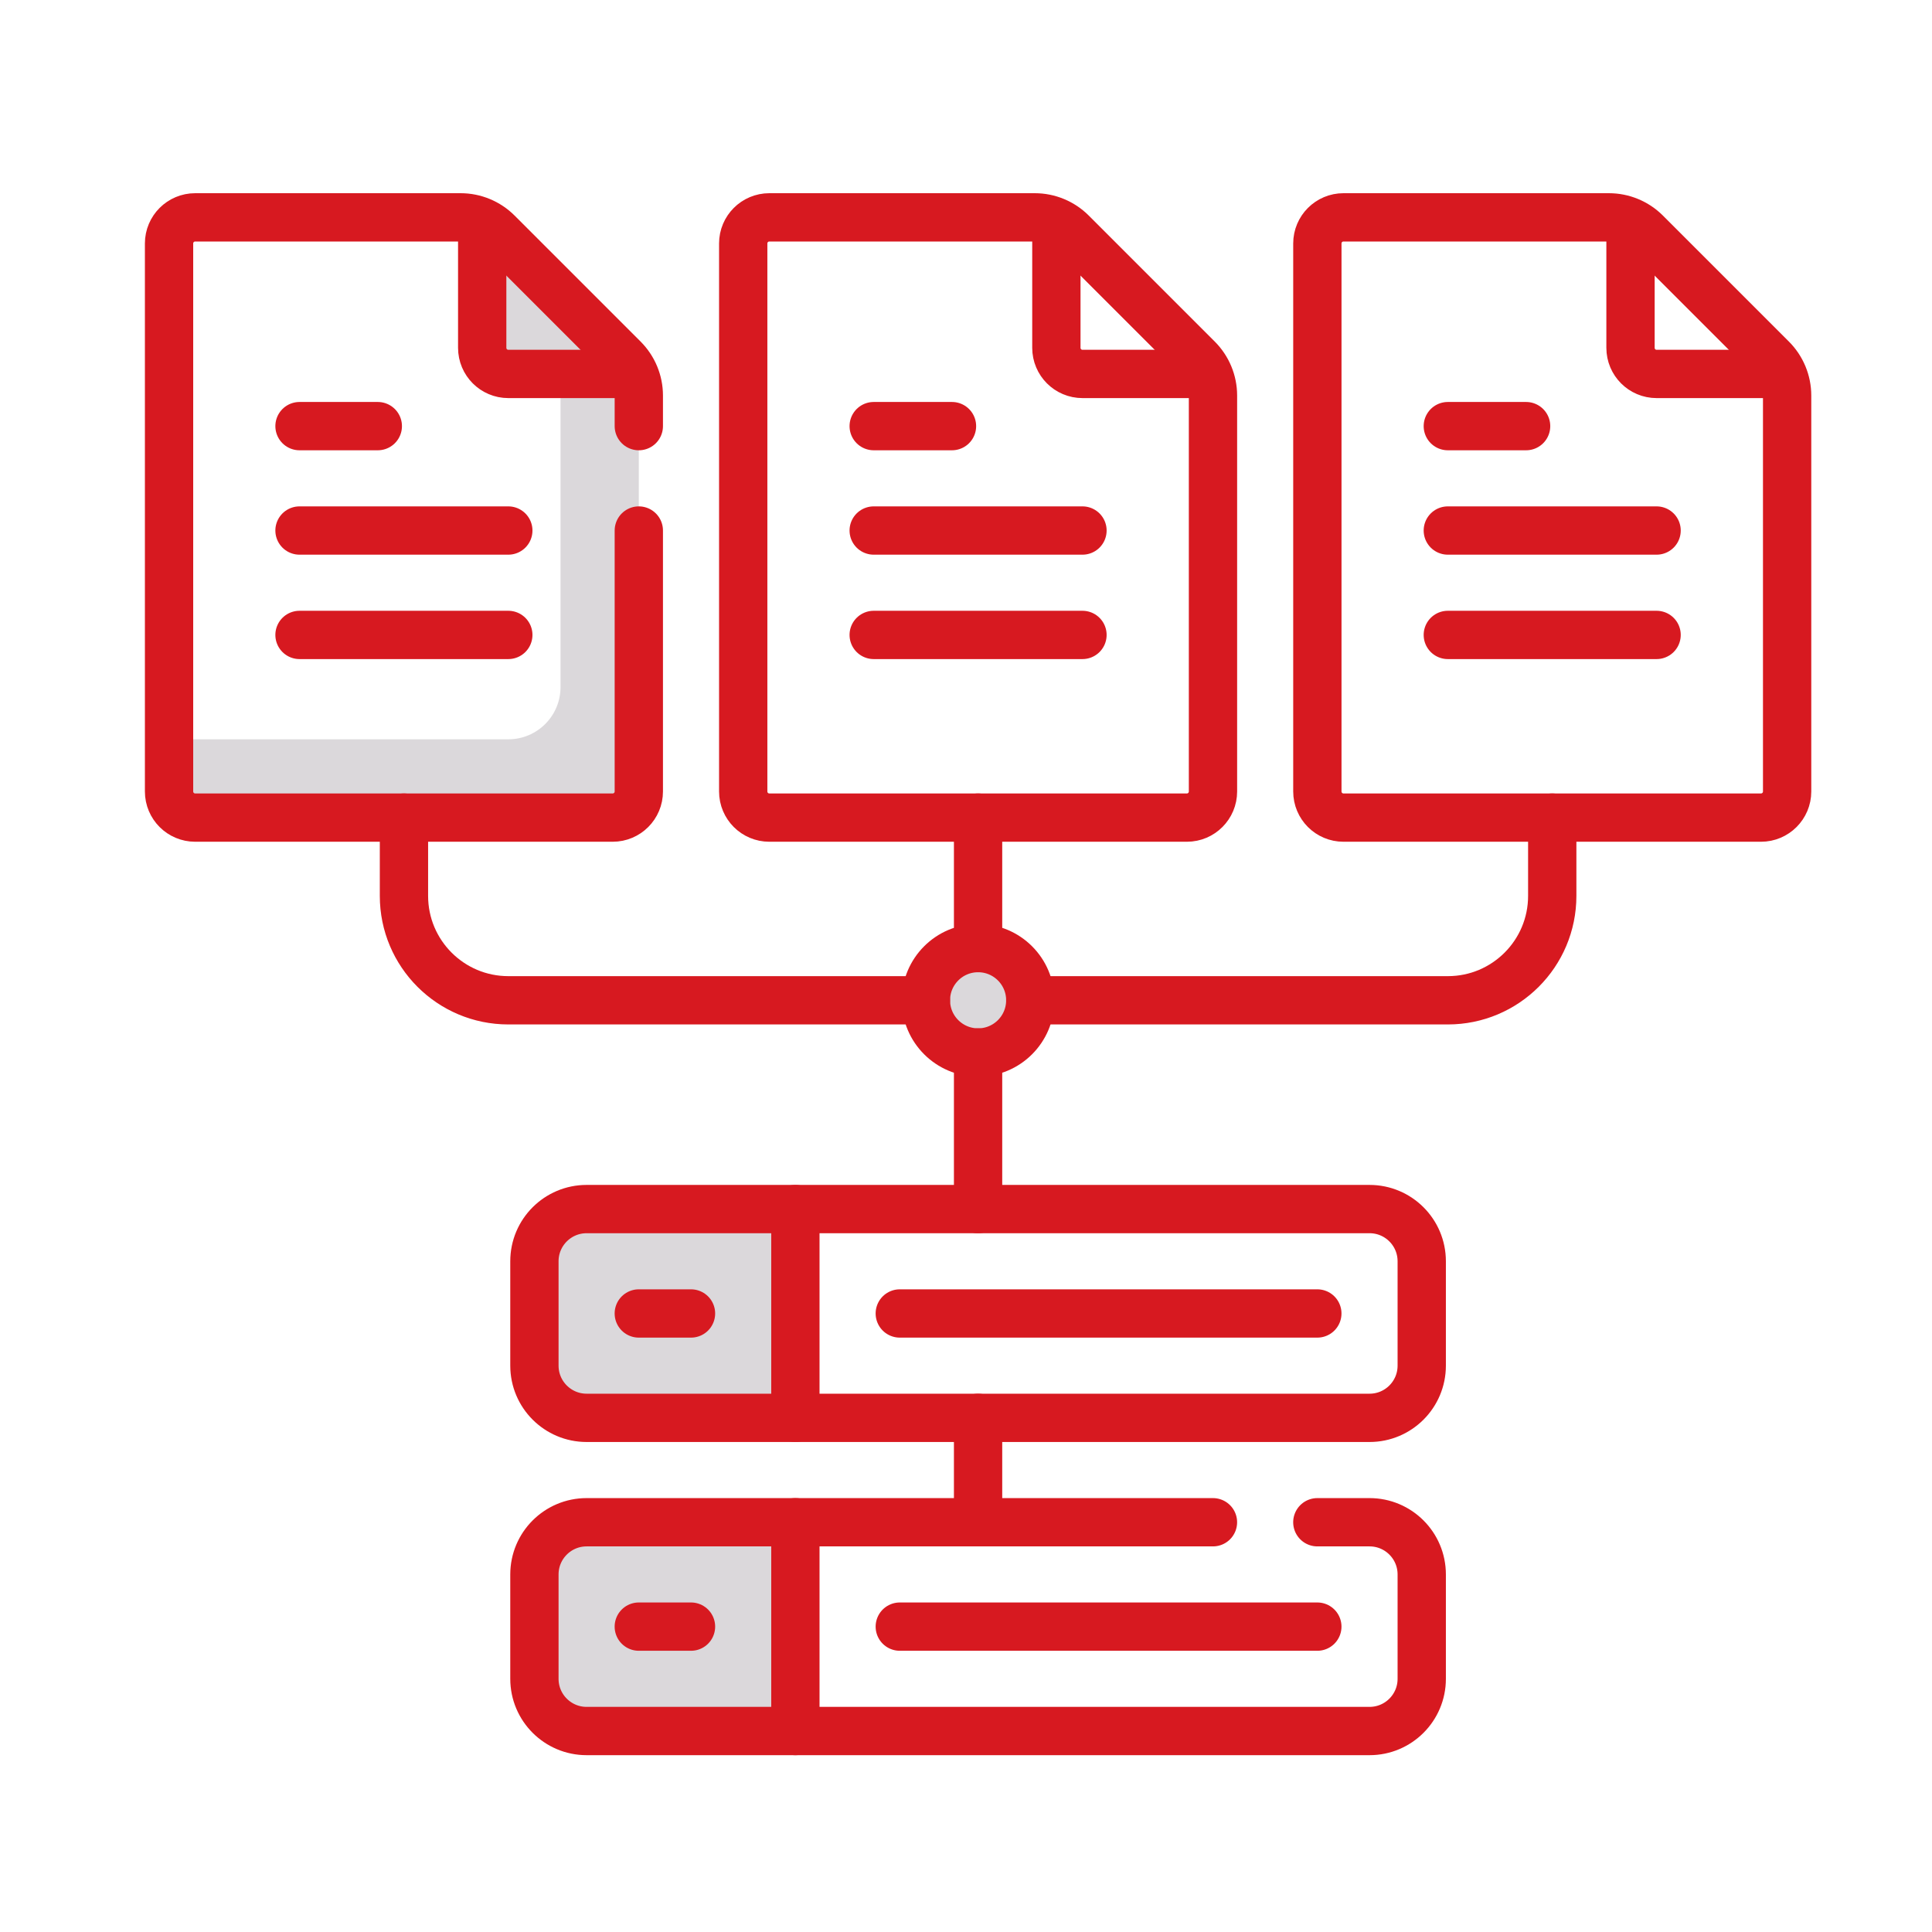 <svg xmlns="http://www.w3.org/2000/svg" width="80" height="80" viewBox="0 0 80 80" fill="none"><path d="M8.081 33.855H25.371C25.968 33.855 26.452 33.371 26.452 32.774V16.379C26.452 15.806 26.224 15.256 25.819 14.851L20.601 9.633C20.417 9.449 20.2 9.307 19.968 9.201V14.403C19.968 15 20.452 15.484 21.049 15.484H23.21V28.452C23.21 29.645 22.242 30.613 21.049 30.613H7V32.774C7 33.371 7.484 33.855 8.081 33.855Z" fill="#DBD8DB"></path><path d="M40.501 43.581C41.695 43.581 42.662 42.613 42.662 41.42C42.662 40.226 41.695 39.258 40.501 39.258C39.307 39.258 38.34 40.226 38.34 41.42C38.34 42.613 39.307 43.581 40.501 43.581Z" fill="#DBD8DB"></path><path d="M32.935 63.033H24.29C23.097 63.033 22.129 64 22.129 65.194V69.517C22.129 70.71 23.097 71.678 24.29 71.678H32.935V63.033Z" fill="#DBD8DB"></path><path d="M32.935 50.065H24.29C23.097 50.065 22.129 51.033 22.129 52.226V56.549C22.129 57.742 23.097 58.71 24.29 58.71H32.935V50.065Z" fill="#DBD8DB"></path><path d="M42.848 9H31.856C31.259 9 30.775 9.484 30.775 10.081V32.774C30.775 33.371 31.259 33.855 31.856 33.855H49.147C49.743 33.855 50.227 33.371 50.227 32.774V16.379C50.227 15.806 49.999 15.256 49.594 14.851L44.376 9.633C43.971 9.228 43.421 9 42.848 9Z" stroke="#D71920" stroke-width="2" stroke-miterlimit="10" stroke-linecap="round" stroke-linejoin="round"></path><path d="M49.663 15.484H44.823C44.226 15.484 43.742 15 43.742 14.403V9.67" stroke="#D71920" stroke-width="2" stroke-miterlimit="10" stroke-linecap="round" stroke-linejoin="round"></path><path d="M66.621 9H55.63C55.033 9 54.549 9.484 54.549 10.081V32.774C54.549 33.371 55.033 33.855 55.63 33.855H72.92C73.517 33.855 74.001 33.371 74.001 32.774V16.379C74.001 15.806 73.773 15.256 73.368 14.851L68.15 9.633C67.744 9.228 67.195 9 66.621 9Z" stroke="#D71920" stroke-width="2" stroke-miterlimit="10" stroke-linecap="round" stroke-linejoin="round"></path><path d="M73.437 15.484H68.596C67.999 15.484 67.516 15 67.516 14.403V9.67" stroke="#D71920" stroke-width="2" stroke-miterlimit="10" stroke-linecap="round" stroke-linejoin="round"></path><path d="M26.452 17.645V16.379C26.452 15.806 26.224 15.256 25.819 14.851L20.601 9.633C20.195 9.228 19.646 9 19.073 9H8.081C7.484 9 7 9.484 7 10.081V32.774C7 33.371 7.484 33.855 8.081 33.855H25.371C25.968 33.855 26.452 33.371 26.452 32.774V21.968" stroke="#D71920" stroke-width="2" stroke-miterlimit="10" stroke-linecap="round" stroke-linejoin="round"></path><path d="M25.888 15.484H21.047C20.451 15.484 19.967 15 19.967 14.403V9.67" stroke="#D71920" stroke-width="2" stroke-miterlimit="10" stroke-linecap="round" stroke-linejoin="round"></path><path d="M42.662 41.42H59.953C62.34 41.42 64.275 39.484 64.275 37.097V33.855" stroke="#D71920" stroke-width="2" stroke-miterlimit="10" stroke-linecap="round" stroke-linejoin="round"></path><path d="M16.727 33.855V37.097C16.727 39.484 18.662 41.42 21.049 41.42H38.34" stroke="#D71920" stroke-width="2" stroke-miterlimit="10" stroke-linecap="round" stroke-linejoin="round"></path><path d="M40.5 43.581V50.065" stroke="#D71920" stroke-width="2" stroke-miterlimit="10" stroke-linecap="round" stroke-linejoin="round"></path><path d="M40.5 33.855V39.258" stroke="#D71920" stroke-width="2" stroke-miterlimit="10" stroke-linecap="round" stroke-linejoin="round"></path><path d="M12.402 26.291H21.048" stroke="#D71920" stroke-width="2" stroke-miterlimit="10" stroke-linecap="round" stroke-linejoin="round"></path><path d="M12.402 21.968H21.048" stroke="#D71920" stroke-width="2" stroke-miterlimit="10" stroke-linecap="round" stroke-linejoin="round"></path><path d="M12.402 17.645H15.644" stroke="#D71920" stroke-width="2" stroke-miterlimit="10" stroke-linecap="round" stroke-linejoin="round"></path><path d="M36.178 26.291H44.823" stroke="#D71920" stroke-width="2" stroke-miterlimit="10" stroke-linecap="round" stroke-linejoin="round"></path><path d="M36.178 21.968H44.823" stroke="#D71920" stroke-width="2" stroke-miterlimit="10" stroke-linecap="round" stroke-linejoin="round"></path><path d="M36.178 17.645H39.42" stroke="#D71920" stroke-width="2" stroke-miterlimit="10" stroke-linecap="round" stroke-linejoin="round"></path><path d="M59.951 26.291H68.596" stroke="#D71920" stroke-width="2" stroke-miterlimit="10" stroke-linecap="round" stroke-linejoin="round"></path><path d="M59.951 21.968H68.596" stroke="#D71920" stroke-width="2" stroke-miterlimit="10" stroke-linecap="round" stroke-linejoin="round"></path><path d="M59.951 17.645H63.193" stroke="#D71920" stroke-width="2" stroke-miterlimit="10" stroke-linecap="round" stroke-linejoin="round"></path><path d="M56.71 50.065H24.29C23.097 50.065 22.129 51.032 22.129 52.226V56.549C22.129 57.742 23.097 58.71 24.29 58.71H56.71C57.903 58.71 58.871 57.742 58.871 56.549V52.226C58.871 51.032 57.903 50.065 56.71 50.065Z" stroke="#D71920" stroke-width="2" stroke-miterlimit="10" stroke-linecap="round" stroke-linejoin="round"></path><path d="M26.451 54.388H28.613" stroke="#D71920" stroke-width="2" stroke-miterlimit="10" stroke-linecap="round" stroke-linejoin="round"></path><path d="M37.258 54.388H54.548" stroke="#D71920" stroke-width="2" stroke-miterlimit="10" stroke-linecap="round" stroke-linejoin="round"></path><path d="M32.935 50.065V58.71" stroke="#D71920" stroke-width="2" stroke-miterlimit="10" stroke-linecap="round" stroke-linejoin="round"></path><path d="M50.226 63.033H24.29C23.097 63.033 22.129 64 22.129 65.194V69.517C22.129 70.71 23.097 71.678 24.29 71.678H56.71C57.903 71.678 58.871 70.71 58.871 69.517V65.194C58.871 64 57.903 63.033 56.71 63.033H54.548" stroke="#D71920" stroke-width="2" stroke-miterlimit="10" stroke-linecap="round" stroke-linejoin="round"></path><path d="M26.451 67.355H28.613" stroke="#D71920" stroke-width="2" stroke-miterlimit="10" stroke-linecap="round" stroke-linejoin="round"></path><path d="M37.258 67.355H54.548" stroke="#D71920" stroke-width="2" stroke-miterlimit="10" stroke-linecap="round" stroke-linejoin="round"></path><path d="M32.935 63.033V71.678" stroke="#D71920" stroke-width="2" stroke-miterlimit="10" stroke-linecap="round" stroke-linejoin="round"></path><path d="M40.5 58.71V63.033" stroke="#D71920" stroke-width="2" stroke-miterlimit="10" stroke-linecap="round" stroke-linejoin="round"></path><path d="M40.501 43.581C41.695 43.581 42.662 42.613 42.662 41.42C42.662 40.226 41.695 39.258 40.501 39.258C39.307 39.258 38.34 40.226 38.34 41.42C38.34 42.613 39.307 43.581 40.501 43.581Z" stroke="#D71920" stroke-width="2" stroke-miterlimit="10" stroke-linecap="round" stroke-linejoin="round"></path></svg>